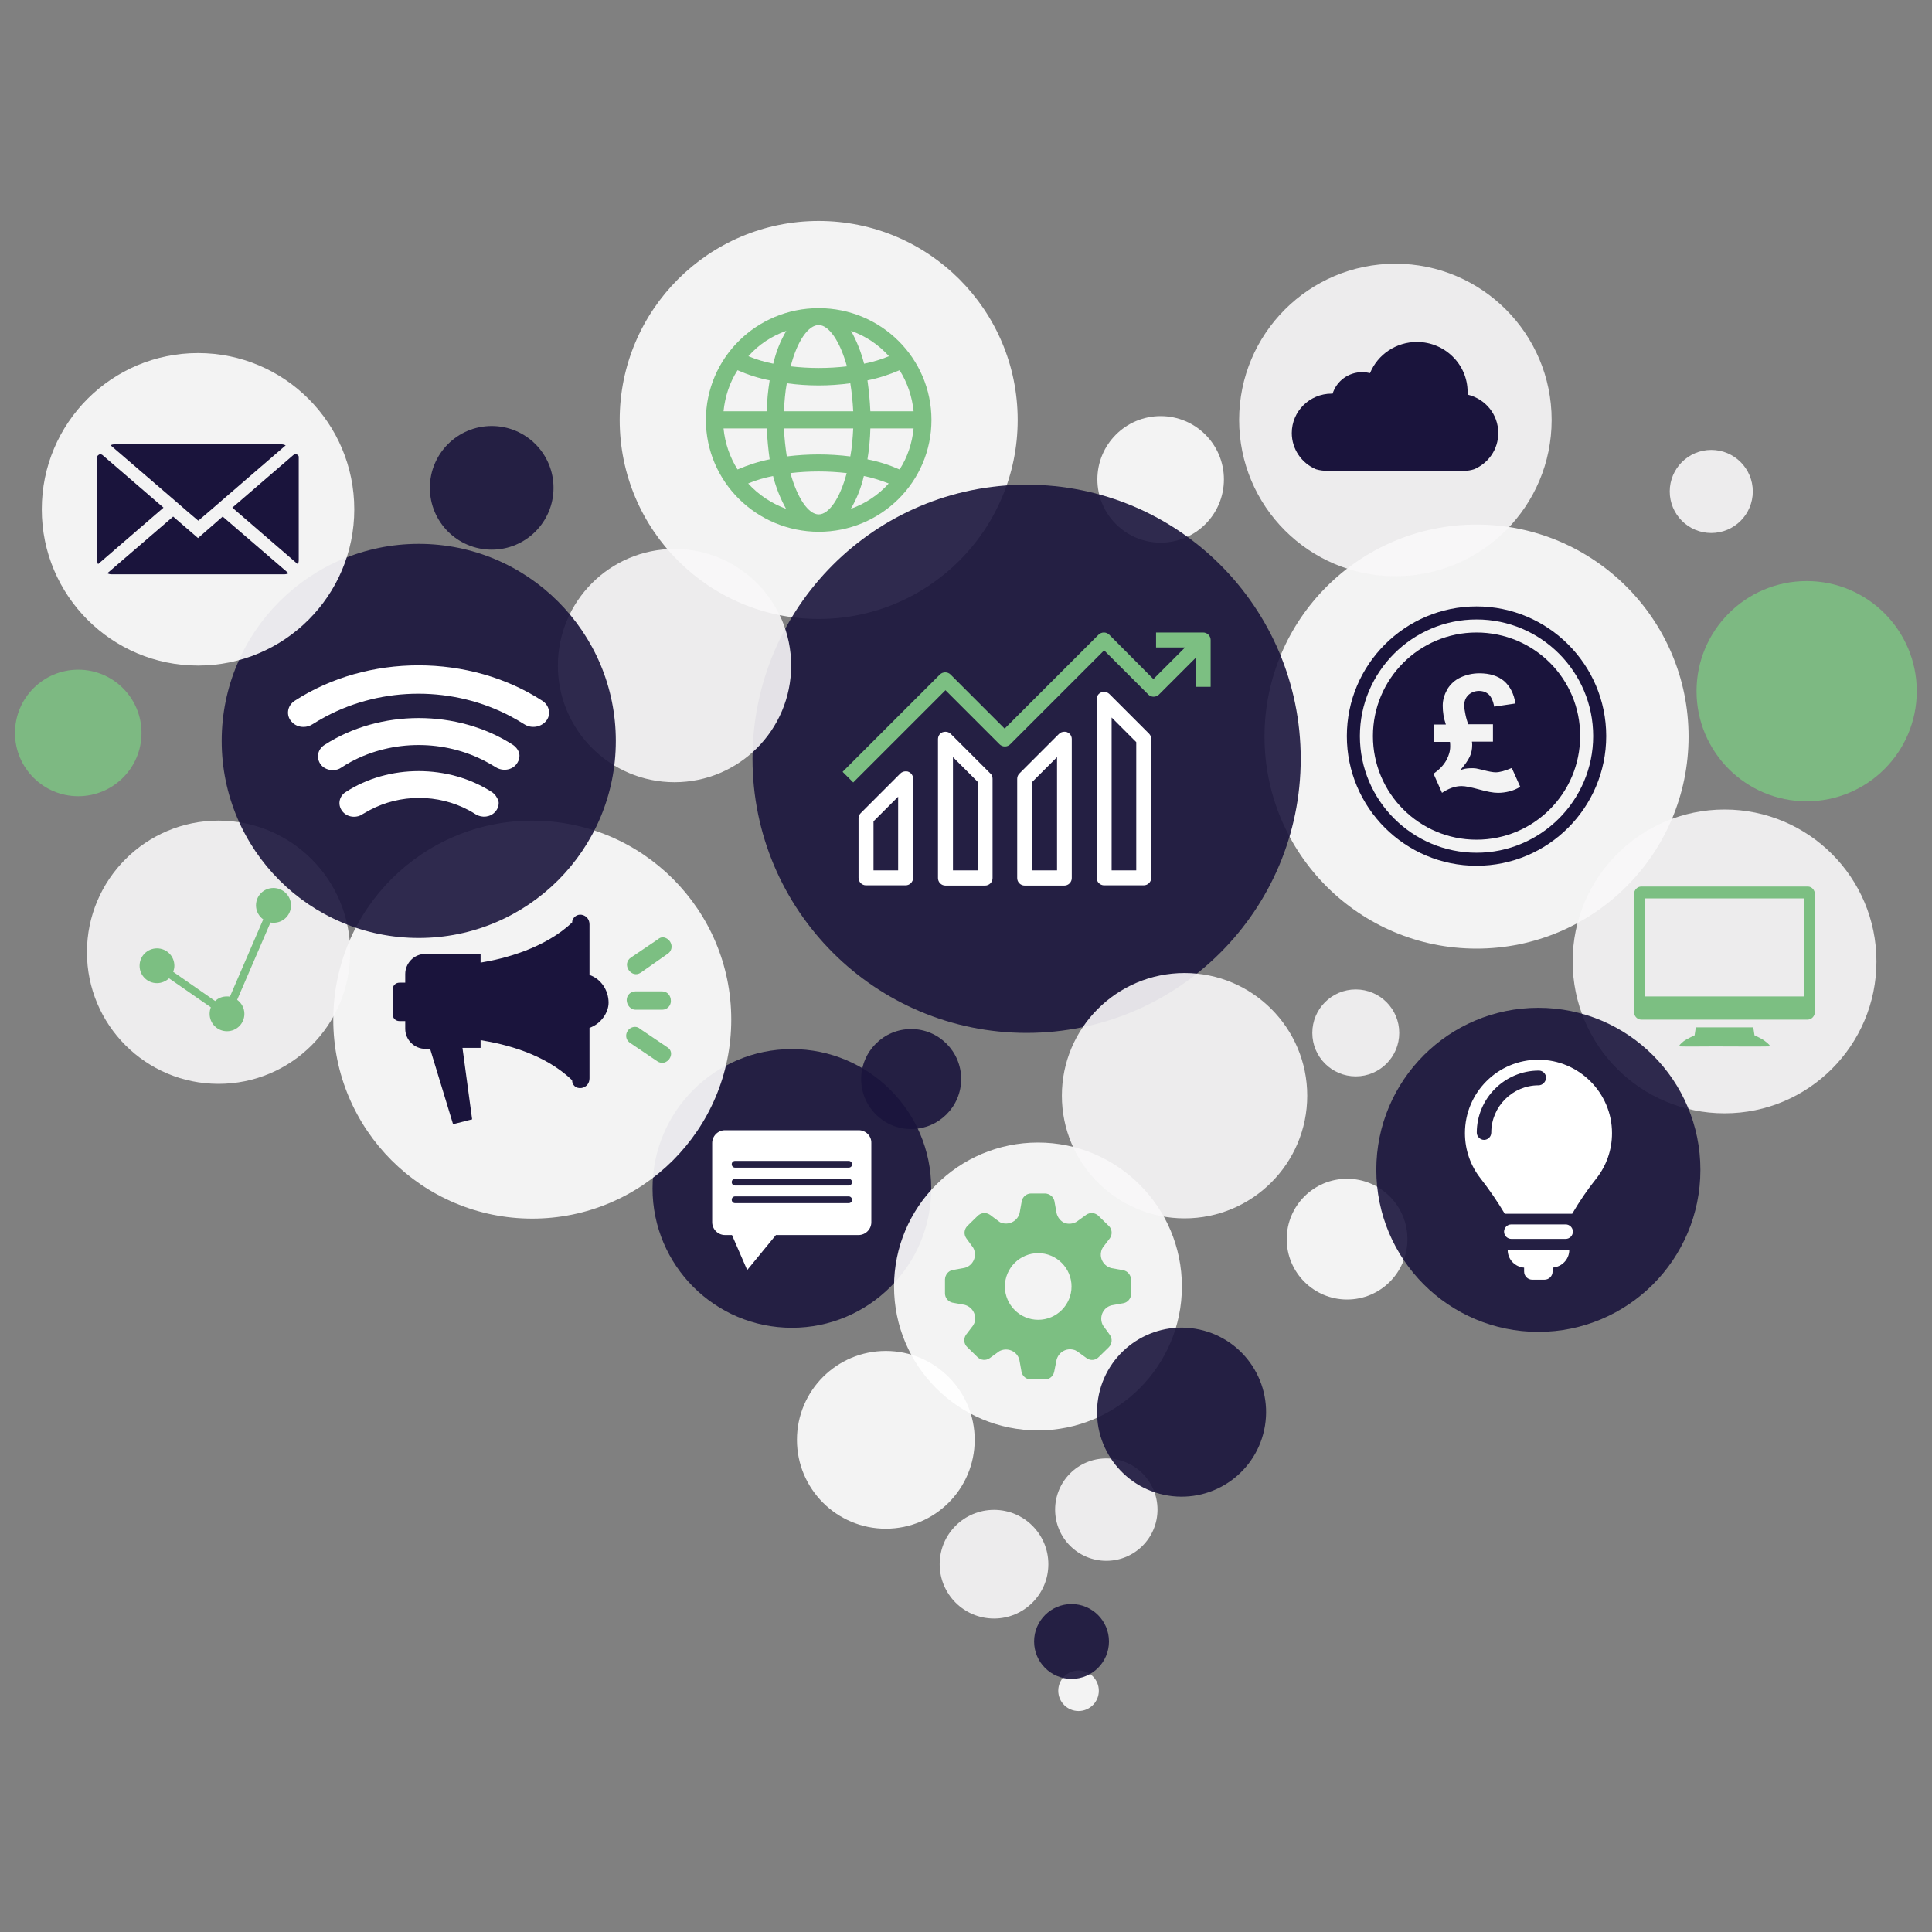 <svg enable-background="new 0 0 800 800" viewBox="0 0 800 800" xmlns="http://www.w3.org/2000/svg"><rect x="0" y="0" width="800" height="800" fill="#808080" stroke="none"/><circle cx="611.4" cy="305" fill="#ffffff" opacity=".9" r="87.8"/><circle cx="339" cy="173.9" fill="#ffffff" opacity=".9" r="82.4"/><circle cx="480.6" cy="198.5" fill="#ffffff" opacity=".9" r="26.2"/><circle cx="377.3" cy="446.8" fill="#1a143c" opacity=".9" r="20.7"/><circle cx="327.9" cy="492.1" fill="#1a143c" opacity=".9" r="57.7"/><circle cx="220.4" cy="422.2" fill="#ffffff" opacity=".9" r="82.4"/><circle cx="425.1" cy="314.2" fill="#1a143c" opacity=".9" r="113.5"/><circle cx="366.8" cy="596.2" fill="#ffffff" opacity=".9" r="36.8"/><circle cx="429.8" cy="532.7" fill="#ffffff" opacity=".9" r="59.6"/><circle cx="561.4" cy="427.7" fill="#f8f7f8" opacity=".9" r="18"/><circle cx="458.1" cy="625.1" fill="#f8f7f8" opacity=".9" r="21.2"/><circle cx="32.4" cy="303.5" fill="#7cbf82" opacity=".9" r="26.2"/><circle cx="90.5" cy="394.3" fill="#f8f7f8" opacity=".9" r="54.5"/><circle cx="279.3" cy="275.6" fill="#f8f7f8" opacity=".9" r="48.3"/><circle cx="748.1" cy="286.2" fill="#7cbf82" opacity=".9" r="45.6"/><circle cx="411.6" cy="647.7" fill="#f8f7f8" opacity=".9" r="22.5"/><circle cx="490.5" cy="453.7" fill="#f8f7f8" opacity=".9" r="50.8"/><circle cx="714.1" cy="398.1" fill="#f8f7f8" opacity=".9" r="62.9"/><circle cx="173.4" cy="306.8" fill="#1a143c" opacity=".9" r="81.6"/><circle cx="557.8" cy="513.1" fill="#ffffff" opacity=".9" r="25"/><circle cx="82" cy="210.9" fill="#ffffff" opacity=".9" r="64.7"/><circle cx="708.6" cy="203.5" fill="#f8f7f8" opacity=".9" r="17.2"/><ellipse cx="489.4" cy="584.8" fill="#1a143c" opacity=".9" rx="35" ry="35" transform="matrix(.16 -.987 .987 .16 -166.242 974.206)"/><circle cx="203.6" cy="202" fill="#1a143c" opacity=".9" r="25.6"/><circle cx="577.8" cy="173.9" fill="#f8f7f8" opacity=".9" r="64.7"/><circle cx="637" cy="484.4" fill="#1a143c" opacity=".9" r="67.1"/><path d="M498.2 261.9h-19.5v6.2h12l-13.1 13.1-18.3-18.4c-1.2-1.2-3.2-1.2-4.4 0L416 301.7l-22.4-22.4c-1.2-1.2-3.2-1.2-4.4 0l-40.3 40.3 4.4 4.4 38.2-38.2 22.4 22.4c1.2 1.2 3.2 1.2 4.4 0l38.9-38.9 18.3 18.3c1.2 1.2 3.2 1.2 4.4 0l15.2-15.2v12h6.2V265C501.3 263.3 499.9 261.9 498.2 261.9z" fill="#7cbf82"/><path d="M475.8 303.8l-16.4-16.4c-.6-.6-1.4-.9-2.2-.9-.4 0-.8.1-1.2.2-1.2.5-1.9 1.6-1.9 2.9v73.9c0 1.7 1.4 3.1 3.1 3.1h16.4c1.7 0 3.1-1.4 3.1-3.1V306C476.7 305.2 476.4 304.4 475.8 303.8zM470.5 360.4h-10.2v-63.3l10.2 10.2V360.4z" fill="#ffffff"/><path d="M441.9 303.2 441.9 303.2c-.4-.2-.8-.2-1.2-.2-.8 0-1.6.3-2.2.9l-16.4 16.4c-.6.6-.9 1.4-.9 2.2v41.1c0 1.7 1.4 3.1 3.1 3.1h16.4c1.7 0 3.1-1.4 3.1-3.1V306C443.8 304.8 443.1 303.7 441.9 303.2zM437.7 360.4h-10.2v-36.7l10.2-10.2V360.4z" fill="#ffffff"/><path d="M410.1 320.3l-16.4-16.4c-.6-.6-1.4-.9-2.2-.9-.4 0-.8.1-1.2.2-1.2.5-1.9 1.6-1.9 2.9v57.5c0 1.7 1.4 3.1 3.1 3.1h16.4c1.7 0 3.1-1.4 3.1-3.1v-41.1C411 321.6 410.7 320.8 410.1 320.3zM404.8 360.4h-10.2v-46.9l10.2 10.2V360.4z" fill="#ffffff"/><path d="M376.2 319.6c-.4-.2-.8-.2-1.2-.2-.8 0-1.6.3-2.2.9l-16.4 16.4c-.6.6-.9 1.4-.9 2.2v24.6c0 1.7 1.4 3.1 3.1 3.1H375c1.7 0 3.1-1.4 3.1-3.1v-41.1C378.1 321.2 377.4 320.1 376.2 319.6zM371.9 360.4h-10.2v-20.3l10.2-10.2V360.4z" fill="#ffffff"/><path d="M276.1 395.2l-10.7 7.5c-4 2.8-8.3-3.6-4-6.3l11.1-7.5c.4-.4 1.2-.8 2-.8C278.1 388.5 279.6 393.2 276.1 395.2" fill="#7cbf82"/><path d="M259.5 414.1c0-2 1.6-3.6 3.6-3.6h11.1c2 0 3.6 1.6 3.6 4 0 2-1.6 3.6-3.6 3.6h-11.1C261.1 418.1 259.5 416.1 259.5 414.1" fill="#7cbf82"/><path d="M272.1 439.4l-11.1-7.5c-3.2-2-1.6-6.7 2-6.7.8 0 1.6.4 2 .8l11.1 7.5C280.4 435.9 276.1 442.2 272.1 439.4" fill="#7cbf82"/><path d="M244.1 425.6v20.9c0 2-1.2 3.6-3.2 4-2.4.4-4-1.2-4-3.2-11.5-11.1-28-15-37.9-16.6v3.2h-7.5l4 29.6-1.6.4-4.7 1.2-1.6.4-9.5-31.2h-2c-4.4 0-8.3-3.6-8.3-8.3v-3.2h-2.4c-1.6 0-2.8-1.2-2.8-2.8v-10.3c0-1.6 1.2-2.8 2.8-2.8h2.4v-3.6c0-4.4 3.6-8.3 8.3-8.3H199v3.6c9.9-1.6 26.5-5.9 37.9-16.6 0-2 2-3.6 4-3.2s3.2 2 3.2 4v20.9c4.7 1.6 7.9 6.3 7.9 11.5C252 419.3 248.8 424 244.1 425.6" fill="#1a143c"/><path d="M697.1 431.2c1.3-1 4.6-2.5 4.6-2.5l.5-3.3H726l.5 3.3c0 0 3.4 1.5 4.6 2.6 1.3 1 2.3 1.9 1.3 2s-21.7 0-22.4 0-13.2.1-14.2 0C694.8 433.2 695.8 432.3 697.1 431.2" fill="#7cbf82"/><path d="M748.6 367.1h-43H689h-9.4c-1.6 0-3 1.4-3 3.2V419c0 1.8 1.4 3.2 3 3.2h68.9c1.6 0 3-1.4 3-3.2v-48.6C751.6 368.6 750.2 367.1 748.6 367.1M747.1 412.6h-65.9V372h12 15.6 38.4L747.1 412.6 747.1 412.6z" fill="#7cbf82"/><path d="M443.7 532.7c0 7.6-6.2 13.8-13.8 13.8-7.6 0-13.8-6.2-13.8-13.8s6.2-13.8 13.8-13.8S443.7 525.1 443.7 532.7M465.2 526l-5-.9c-3.1-.8-5-3.9-4.2-7 .1-.6.4-1.1.7-1.6l2.9-3.8c1.1-1.6.9-3.8-.5-5.1l-4.2-4.1c-1.4-1.4-3.5-1.6-5.1-.5l-4 2.9c-1.6.9-3.5 1.1-5.2.4-1.6-.8-2.7-2.3-3.1-4l-.9-5c-.4-1.8-2-3-3.8-3.1h-5.9c-1.8 0-3.4 1.3-3.8 3.1l-.9 5c-.8 3.1-3.9 4.9-7 4.2-.5-.1-1-.3-1.4-.6l-3.9-2.9c-1.6-1.1-3.7-.9-5.1.5l-4.2 4.1c-1.4 1.4-1.6 3.5-.5 5.1l2.9 4c1.5 2.8.5 6.3-2.3 7.8-.4.2-.8.4-1.3.5l-5 .9c-1.8.4-3 2-3.1 3.8v5.9c0 1.8 1.3 3.4 3.1 3.8l5 .9c3.1.8 5 3.9 4.2 7-.1.6-.4 1.1-.7 1.6l-2.9 3.8c-1.1 1.6-.9 3.8.5 5.1l4.2 4.1c1.4 1.4 3.5 1.6 5.1.5l4-2.9c2.8-1.5 6.3-.5 7.8 2.3.2.4.4.8.5 1.3l.9 5c.4 1.8 2 3.1 3.8 3.1h5.9c1.8 0 3.4-1.3 3.8-3.1l1-5c.8-3.1 3.9-5 7-4.2.6.1 1.1.4 1.6.7l4 2.9c1.5 1 3.5.8 4.8-.5l4.2-4.1c1.4-1.4 1.6-3.5.5-5.1l-2.9-4c-1.5-2.8-.5-6.3 2.3-7.8.4-.2.8-.4 1.3-.5l5-.9c1.8-.4 3-2 3.1-3.8v-5.9C468.2 527.9 467 526.4 465.2 526" fill="#7cbf82"/><circle cx="446.6" cy="700.1" fill="#ffffff" opacity=".9" r="8.4"/><path d="M339 220.2c25.8 0 46.7-20.7 46.7-46.3s-20.9-46.3-46.7-46.3c-25.8 0-46.7 20.7-46.7 46.3C292.3 199.4 313.2 220.1 339 220.2M309.8 200.2c3.3-1.4 6.8-2.4 10.3-3.1 1.2 4.7 3 9.3 5.4 13.6C319.6 208.5 314.2 205 309.8 200.2M339 134.6c4.2 0 8.8 6.6 11.7 17.1-7.7.9-15.6.9-23.3 0C330.1 141.2 334.7 134.6 339 134.6M339 213c-4.2 0-8.8-6.6-11.7-17.1 7.7-.9 15.6-.9 23.3 0C347.8 206.5 343.2 213 339 213M353.3 177.4c-.2 3.9-.5 7.8-1.2 11.6-8.7-1.1-17.6-1.1-26.3 0-.6-3.8-1-7.7-1.2-11.6H353.3zM324.6 170.3c.2-3.9.5-7.8 1.2-11.6 8.7 1.2 17.6 1.2 26.3 0 .6 3.8 1 7.7 1.2 11.6H324.6zM360.4 177.4h17.9c-.6 6.1-2.5 11.9-5.8 17-4.3-1.9-8.7-3.3-13.3-4.2C359.9 185.9 360.3 181.7 360.4 177.4M360.4 170.3c-.2-4.3-.6-8.5-1.2-12.8 4.6-.9 9.1-2.4 13.3-4.2 3.2 5.1 5.2 10.9 5.8 17H360.4zM317.5 170.3h-17.9c.6-6 2.5-11.9 5.8-17 4.3 1.9 8.7 3.3 13.3 4.2C318 161.8 317.6 166 317.5 170.3M317.5 177.4c.2 4.3.6 8.5 1.2 12.8-4.6.9-9.1 2.4-13.3 4.2-3.2-5.1-5.2-10.9-5.8-17H317.5zM352.3 210.7c2.5-4.2 4.3-8.8 5.4-13.6 3.5.7 7 1.8 10.3 3.1C363.8 204.9 358.4 208.5 352.3 210.7M368.1 147.5c-3.3 1.4-6.8 2.4-10.3 3.1-1.2-4.7-3-9.3-5.4-13.6C358.4 139.1 363.8 142.7 368.1 147.5L368.1 147.5zM325.6 137c-2.5 4.2-4.3 8.8-5.4 13.6-3.5-.7-7-1.7-10.3-3.1C314.1 142.7 319.6 139.1 325.6 137L325.6 137z" fill="#7cbf82"/><path d="M41.6 188.1c-.7 0-1.4.6-1.4 1.3v42.5c0 .6.2 1.2.4 1.7l27.1-23.4-25.3-21.8C42.2 188.3 41.9 188.1 41.6 188.1z" fill="#1a143c"/><path d="M122.4 188.1c-.3 0-.6.1-.9.3l-25.3 21.8 27.1 23.4c.3-.5.4-1.1.4-1.7v-42.5C123.8 188.7 123.2 188.1 122.4 188.1z" fill="#1a143c"/><path d="M71.7 213.9l-27.3 23.5c.5.2 1.1.4 1.7.4h71.7c.6 0 1.2-.2 1.7-.4l-27.3-23.5L82 222.8 71.7 213.9z" fill="#1a143c"/><path d="M118.3 184.4c-.5-.2-1.1-.4-1.6-.4H47.4c-.6 0-1.1.1-1.6.4l26.4 22.7 0 0 5.2 4.5.7.6.7.6 3.3 2.8 3.3-2.8.7-.6.7-.6 5.2-4.5 0 0L118.3 184.4z" fill="#1a143c"/><g fill="#ffffff"><path d="M648.3 507h-22.5c-1.7 0-3 1.4-3 3 0 1.7 1.4 3 3 3h22.5c1.7 0 3-1.4 3-3S650 507 648.3 507z"/><path d="M631.1 524.9v1.6c0 1.9 1.5 3.4 3.4 3.4h5c1.9 0 3.4-1.5 3.4-3.4v-1.6c3.8-.3 6.9-3.4 6.9-7.3h-25.5C624.3 521.5 627.3 524.6 631.1 524.9z"/><path d="M637 438.8c-16.8 0-30.4 13.6-30.4 30.4 0 7.1 2.4 13.6 6.5 18.8 3.6 4.6 7 9.6 10 14.6H651c3-5.1 6.3-10 10-14.6 4.1-5.2 6.5-11.7 6.5-18.8C667.5 452.5 653.8 438.8 637 438.8zM637.1 449.4c-10.8 0-19.6 8.8-19.6 19.6 0 1.7-1.4 3-3 3s-3-1.4-3-3c0-14.1 11.5-25.7 25.7-25.7 1.7 0 3 1.4 3 3C640.1 448 638.7 449.4 637.1 449.4z"/><path d="M203.7 328c-17.9-11.6-42.8-11.6-60.6 0-1.4.9-2.3 2.3-2.5 3.9-.2 1.5.3 3 1.3 4.2 1.2 1.4 2.9 2.1 4.7 2.1 1.2 0 2.4-.3 3.4-1 .9-.5 1.9-1.1 3-1.7 12.7-6.8 28.4-6.8 41.1 0 1 .5 1.9 1.1 2.9 1.7 2.6 1.6 6.1 1.2 8.1-1.1.9-1 1.4-2.2 1.4-3.5 0-.2 0-.5-.1-.9C205.9 330.2 205 328.9 203.7 328z"/><path d="M212.5 308.5c-23-14.9-55.2-14.9-78.2 0-1.4.9-2.4 2.4-2.6 4-.2 1.5.3 3.1 1.3 4.3 1.2 1.4 3 2.1 4.8 2.1 1.2 0 2.5-.3 3.6-1.1 1.2-.8 2.5-1.6 4-2.4 17.2-9.2 38.7-9.2 55.9 0 1.3.7 2.7 1.5 4 2.3 2.7 1.7 6.4 1.3 8.4-1.1.9-1.1 1.4-2.3 1.4-3.6 0-.3 0-.6-.1-.9C214.8 310.9 213.9 309.5 212.5 308.5z"/><path d="M227.3 294.4c-.2-1.7-1.2-3.2-2.7-4.2-30.2-19.6-72.4-19.6-102.6 0l0 0c-1.5 1-2.5 2.5-2.7 4.2-.2 1.6.3 3.2 1.4 4.4 1.3 1.5 3.1 2.2 5 2.2 1.3 0 2.6-.4 3.7-1.1 1.6-1 3.4-2.1 5.5-3.2 23.7-12.6 53-12.6 76.7 0 1.9 1 3.7 2.1 5.5 3.2 2.8 1.8 6.6 1.3 8.8-1.1C227.1 297.5 227.5 296 227.3 294.4z"/></g><path d="M611.4 261.9c-23.7 0-42.9 19.2-42.9 42.9 0 23.7 19.2 42.9 42.9 42.9s42.9-19.2 42.9-42.9C654.4 281.1 635.2 261.9 611.4 261.9zM625 327.7c-1.6.4-3.2.6-4.7.6-2 0-4.6-.5-7.8-1.4-3.3-.9-5.7-1.4-7.3-1.4-2.7 0-5.4 1-8.1 2.8l-3.5-7.9c2.5-1.8 4.2-3.6 5.3-5.6s1.6-3.9 1.6-5.7c0-.6 0-1.2-.1-1.9h-6.8V300h5.1c-.9-2.6-1.3-5.2-1.3-7.8 0-2.4.7-4.6 1.9-6.8 1.3-2.1 3.1-3.8 5.5-4.9s5-1.7 7.8-1.7c4.3 0 7.7 1.1 10.2 3.2 2.5 2.2 4.1 5.3 4.7 9.3l-8.8 1.3c-.4-2.3-1.2-4-2.2-5-1.1-1-2.4-1.5-4.1-1.5-1.7 0-3.2.6-4.4 1.7-1.2 1.2-1.7 2.6-1.7 4.4 0 .9.2 2.1.5 3.6s.7 2.9 1.2 4.1h10.2v7.2h-8.7c.1.5.1 1 .1 1.4 0 1.7-.3 3.3-1 4.8s-2 3.4-4 5.7c1.2-.6 2.7-.9 4.5-.9.8 0 1.5 0 2.1.1.3 0 1.2.3 2.7.6 2.6.7 4.4 1 5.4 1 1.7 0 3.9-.6 6.7-1.8l3.5 7.8C628 326.7 626.6 327.3 625 327.7z" fill="#1a143c"/><path d="M611.4 358.5c-29.6 0-53.7-24.1-53.7-53.7s24.1-53.7 53.7-53.7 53.7 24.1 53.7 53.7C665.1 334.4 641 358.5 611.4 358.5zM611.4 256.5c-26.6 0-48.3 21.7-48.3 48.3 0 26.6 21.7 48.3 48.3 48.3s48.3-21.7 48.3-48.3S638.1 256.5 611.4 256.5z" fill="#1a143c"/><path d="M113.2 367.7c-4 0-7.2 3.2-7.2 7.2 0 2.4 1.2 4.5 3 5.8l-13.8 32c-.4-.1-.9-.1-1.3-.1-1.9 0-3.6.7-4.8 1.9l-17.4-12.1c.3-.8.5-1.6.5-2.5 0-4-3.2-7.2-7.2-7.2s-7.2 3.2-7.2 7.2 3.2 7.2 7.2 7.2c1.9 0 3.7-.8 5-2l17.3 12c-.3.8-.5 1.7-.5 2.7 0 4 3.2 7.2 7.2 7.2s7.2-3.2 7.2-7.2c0-2.4-1.2-4.5-3-5.8l13.8-32c.4.1.9.1 1.3.1 4 0 7.2-3.2 7.2-7.2S117.2 367.7 113.2 367.7z" fill="#7cbf82"/><path d="M355.6 468h-55.4c-2.9 0-5.3 2.4-5.3 5.3v32.8c0 2.9 2.4 5.3 5.3 5.3h2.9l6.3 14.5 11.9-14.5h34.2c2.9 0 5.3-2.4 5.3-5.3v-32.8C360.9 470.4 358.5 468 355.6 468zM351.4 498.2h-47c-.8 0-1.4-.6-1.4-1.4s.6-1.4 1.4-1.4h47c.8 0 1.4.6 1.4 1.4C352.9 497.6 352.2 498.2 351.4 498.2zM351.4 490.9h-47c-.8 0-1.4-.6-1.4-1.4s.6-1.4 1.4-1.4h47c.8 0 1.4.6 1.4 1.4S352.2 490.9 351.4 490.9zM351.4 483.5h-47c-.8 0-1.4-.6-1.4-1.4s.6-1.4 1.4-1.4h47c.8 0 1.4.6 1.4 1.4C352.9 482.9 352.2 483.5 351.4 483.5z" fill="#ffffff"/><path d="M607.7 163.4c0-.4 0-.7 0-1.1 0-11.4-9.4-20.7-21-20.7-8.5 0-16.2 5.1-19.4 12.9-.9-.2-2-.4-3.2-.4-5.7 0-10.6 3.6-12.3 8.9h-.4c-9.1 0-16.5 7.3-16.5 16.3 0 6.7 4.1 12.5 10 15l0 0 0 0c0 0 1.8.6 3.8.6H567h40.6c0 0 1.7-.2 2.8-.6l0 0c5.9-2.5 10-8.2 10-15C620.4 171.6 615.1 165.2 607.7 163.4z" fill="#1a143c"/><circle cx="443.7" cy="679.7" fill="#1a143c" opacity=".9" r="15.5"/></svg>